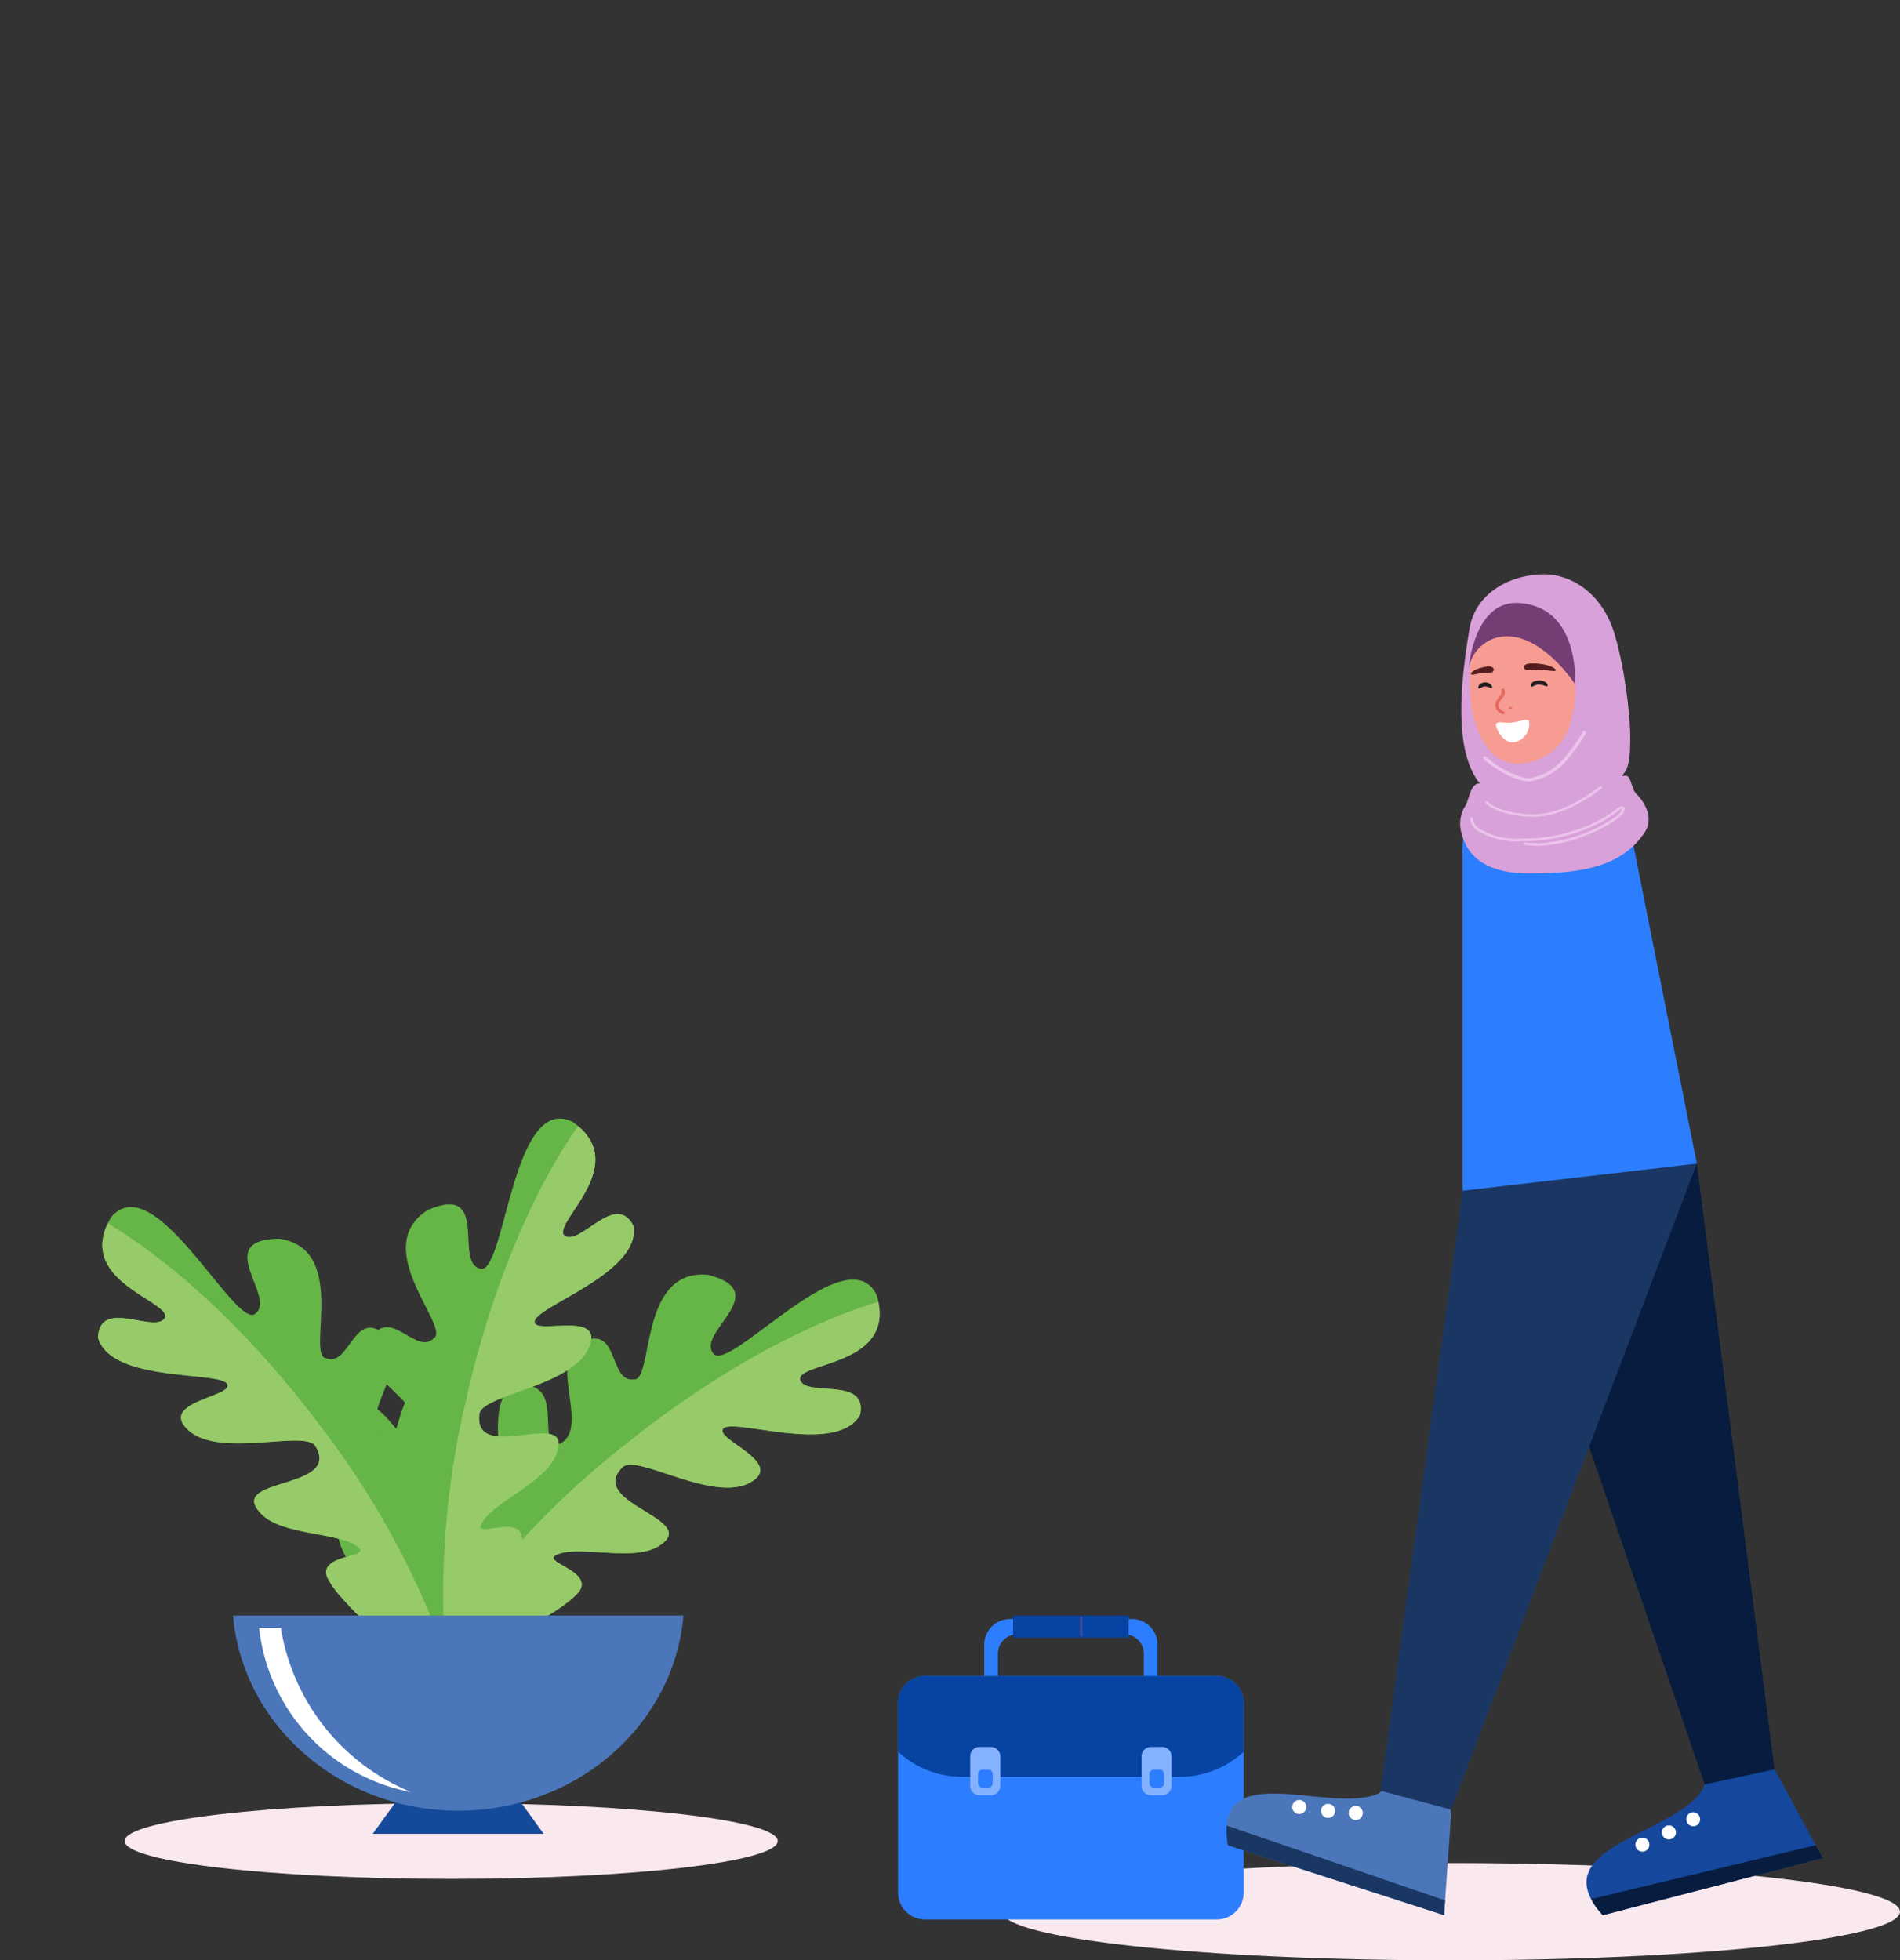 <svg id="Group_44274" data-name="Group 44274" xmlns="http://www.w3.org/2000/svg" xmlns:xlink="http://www.w3.org/1999/xlink" width="151.859" height="156.685" viewBox="0 0 151.859 156.685">
  <rect x="0" y="0" width="151.859" height="156.685" fill="#333333" stroke="none"/>
  <defs>
    <clipPath id="clip-path">
      <rect id="Rectangle_21222" data-name="Rectangle 21222" width="151.859" height="156.685" fill="none"/>
    </clipPath>
    <clipPath id="clip-path-2">
      <rect id="Rectangle_21219" data-name="Rectangle 21219" width="151.858" height="156.685" fill="none"/>
    </clipPath>
    <clipPath id="clip-path-3">
      <rect id="Rectangle_21401" data-name="Rectangle 21401" width="27.623" height="24.288" fill="none"/>
    </clipPath>
    <clipPath id="clip-path-4">
      <path id="Path_587059" data-name="Path 587059" d="M85.212,162.8a.3.3,0,0,0-.3.291v.72a.3.3,0,0,0,.3.291h.443a.284.284,0,0,0,.291-.291v-.72a.284.284,0,0,0-.291-.291Z" transform="translate(-84.908 -162.797)" fill="none"/>
    </clipPath>
    <clipPath id="clip-path-6">
      <path id="Path_587066" data-name="Path 587066" d="M265.372,162.8a.292.292,0,0,0-.291.291v.72a.292.292,0,0,0,.291.291h.457a.284.284,0,0,0,.291-.291v-.72a.284.284,0,0,0-.291-.291Z" transform="translate(-265.081 -162.797)" fill="none"/>
    </clipPath>
    <clipPath id="clip-path-8">
      <rect id="Rectangle_21064" data-name="Rectangle 21064" width="34.337" height="29.985" transform="translate(0 0)" fill="#fff" stroke="#707070" stroke-width="1"/>
    </clipPath>
    <clipPath id="clip-path-9">
      <rect id="Rectangle_21009" data-name="Rectangle 21009" width="27.355" height="36.485" fill="none"/>
    </clipPath>
    <clipPath id="clip-path-10">
      <path id="Path_586752" data-name="Path 586752" d="M1154.115,696.481l-9.839,12.987-15.095,3.174.962,4.794,17.518-1.581,11.459-9.918c2.71-4.687-.732-10.347-3.418-10.347a1.916,1.916,0,0,0-1.587.89" transform="translate(-1129.181 -695.591)" fill="none"/>
    </clipPath>
    <linearGradient id="linear-gradient" x1="-3.121" y1="4.299" x2="-3.118" y2="4.299" gradientUnits="objectBoundingBox">
      <stop offset="0" stop-color="#84b2fe"/>
      <stop offset="0.251" stop-color="#659ffe"/>
      <stop offset="0.559" stop-color="#468dfe"/>
      <stop offset="0.819" stop-color="#3282fe"/>
      <stop offset="1" stop-color="#2c7efe"/>
    </linearGradient>
  </defs>
  <g id="Group_44273" data-name="Group 44273" clip-path="url(#clip-path)">
    <g id="Group_44268" data-name="Group 44268" transform="translate(0 0)">
      <g id="Group_44267" data-name="Group 44267" clip-path="url(#clip-path-2)">
        <path id="Path_586696" data-name="Path 586696" d="M959.4,1653.975c0,2.147-16.063,3.887-35.877,3.887s-35.877-1.74-35.877-3.887,16.063-3.887,35.877-3.887,35.877,1.74,35.877,3.887" transform="translate(-807.543 -1501.178)" fill="#fae8ef"/>
        <g id="Group_44335" data-name="Group 44335" transform="translate(71.78 129.133)">
          <g id="Group_44336" data-name="Group 44336">
            <g id="Group_44335-2" data-name="Group 44335" clip-path="url(#clip-path-3)">
              <path id="Path_587047" data-name="Path 587047" d="M94.237,5.372h9.853a1.92,1.92,0,0,1,1.854,1.979V11.7h-.816V8.057A1.7,1.7,0,0,0,103.5,6.313H94.818a1.7,1.7,0,0,0-1.633,1.744V11.7h-.817V7.351a1.931,1.931,0,0,1,1.868-1.979" transform="translate(-85.345 -4.964)" fill="#2c7efe" fill-rule="evenodd"/>
              <path id="Path_587048" data-name="Path 587048" d="M104.4,10.149H103.3V6.37a1.554,1.554,0,0,0-1.494-1.6H93.132a1.554,1.554,0,0,0-1.494,1.6v3.778H90.544V5.665a2.067,2.067,0,0,1,2.007-2.118H102.4A2.061,2.061,0,0,1,104.4,5.665Zm-.816-.278h.539V5.665a1.783,1.783,0,0,0-1.715-1.84H92.551a1.789,1.789,0,0,0-1.729,1.84V9.871h.539V6.37a1.832,1.832,0,0,1,1.772-1.882h8.677a1.832,1.832,0,0,1,1.772,1.882Z" transform="translate(-83.659 -3.277)" fill="#2c7efe"/>
              <path id="Path_587049" data-name="Path 587049" d="M4.262,65.794H27.58a1.976,1.976,0,0,1,1.979,1.965V82.926a1.979,1.979,0,0,1-1.979,1.979H4.262a1.987,1.987,0,0,1-1.979-1.979V67.759a1.985,1.985,0,0,1,1.979-1.965" transform="translate(-2.109 -60.791)" fill="#2c7efe" fill-rule="evenodd"/>
              <path id="Path_587050" data-name="Path 587050" d="M25.47,82.971H2.153A2.155,2.155,0,0,1,0,80.819V65.652a2.148,2.148,0,0,1,2.153-2.139H25.47a2.148,2.148,0,0,1,2.153,2.139V80.819a2.155,2.155,0,0,1-2.153,2.152M2.153,63.86A1.8,1.8,0,0,0,.347,65.652V80.819a1.808,1.808,0,0,0,1.805,1.805H25.47a1.808,1.808,0,0,0,1.805-1.805V65.652A1.8,1.8,0,0,0,25.47,63.86Z" transform="translate(0 -58.684)" fill="#2c7efe"/>
              <path id="Path_587051" data-name="Path 587051" d="M4.262,65.794H27.58a1.976,1.976,0,0,1,1.979,1.965v3.833a7.333,7.333,0,0,1-4.94,1.91H7.237a7.367,7.367,0,0,1-4.954-1.91V67.759a1.985,1.985,0,0,1,1.979-1.965" transform="translate(-2.109 -60.791)" fill="#0643a3" fill-rule="evenodd"/>
              <path id="Path_587052" data-name="Path 587052" d="M22.509,71.567H5.128A7.542,7.542,0,0,1,.057,69.613L0,69.561v-3.91a2.148,2.148,0,0,1,2.153-2.139H25.47a2.148,2.148,0,0,1,2.153,2.139v3.91l-.057.052a7.524,7.524,0,0,1-5.057,1.955M.347,69.406A7.2,7.2,0,0,0,5.128,71.22H22.509a7.176,7.176,0,0,0,4.767-1.814V65.651a1.8,1.8,0,0,0-1.805-1.791H2.153A1.8,1.8,0,0,0,.347,65.651Z" transform="translate(0 -58.683)" fill="#0643a3"/>
              <rect id="Rectangle_21399" data-name="Rectangle 21399" width="9.037" height="1.55" transform="translate(9.293 0.104)" fill="#0643a3"/>
              <path id="Path_587053" data-name="Path 587053" d="M130.092,1.757h-9.245V0h9.245Zm-9.037-.208h8.828V.207h-8.828Z" transform="translate(-111.658 0.001)" fill="#0643a3"/>
              <rect id="Rectangle_21400" data-name="Rectangle 21400" width="0.208" height="1.55" transform="translate(14.531 0.104)" fill="#3d4c9e"/>
              <path id="Path_587054" data-name="Path 587054" d="M78.572,140.229h.9a.588.588,0,0,1,.6.581v2.366a.588.588,0,0,1-.6.581h-.9a.585.585,0,0,1-.581-.581V140.81a.585.585,0,0,1,.581-.581" transform="translate(-72.061 -129.566)" fill="#84b2fe" fill-rule="evenodd"/>
              <path id="Path_587055" data-name="Path 587055" d="M77.452,141.9h-.9a.748.748,0,0,1-.748-.748V138.79a.748.748,0,0,1,.748-.747h.9a.755.755,0,0,1,.761.747v2.366a.755.755,0,0,1-.761.748m-.9-3.529a.42.42,0,0,0-.415.415v2.366a.421.421,0,0,0,.415.415h.9a.423.423,0,0,0,.429-.415V138.79a.422.422,0,0,0-.429-.415Z" transform="translate(-70.041 -127.546)" fill="#84b2fe"/>
              <path id="Path_587056" data-name="Path 587056" d="M85.211,162.8h.443a.284.284,0,0,1,.291.291v.72a.284.284,0,0,1-.291.291h-.443a.3.3,0,0,1-.3-.291v-.72a.3.3,0,0,1,.3-.291" transform="translate(-78.451 -150.418)" fill="#2c7efe" fill-rule="evenodd"/>
            </g>
          </g>
          <g id="Group_44338" data-name="Group 44338" transform="translate(6.456 12.379)">
            <g id="Group_44337" data-name="Group 44337" clip-path="url(#clip-path-4)">
              <path id="Path_587057" data-name="Path 587057" d="M84.908,162.8v0Z" transform="translate(-84.908 -162.797)" fill="#2c7efe" fill-rule="evenodd"/>
              <rect id="Rectangle_21402" data-name="Rectangle 21402" width="0.025" height="1.301" transform="translate(0)" fill="#2c7efe"/>
              <rect id="Rectangle_21403" data-name="Rectangle 21403" width="0.025" height="1.301" transform="translate(0.025)" fill="#2c7efe"/>
              <rect id="Rectangle_21404" data-name="Rectangle 21404" width="0.025" height="1.301" transform="translate(0.049)" fill="#2c7efe"/>
              <rect id="Rectangle_21405" data-name="Rectangle 21405" width="0.025" height="1.301" transform="translate(0.074)" fill="#2c7efe"/>
              <rect id="Rectangle_21406" data-name="Rectangle 21406" width="0.025" height="1.301" transform="translate(0.099)" fill="#2c7efe"/>
              <rect id="Rectangle_21407" data-name="Rectangle 21407" width="0.025" height="1.301" transform="translate(0.123)" fill="#2c7efe"/>
              <rect id="Rectangle_21408" data-name="Rectangle 21408" width="0.025" height="1.301" transform="translate(0.148)" fill="#2c7efe"/>
              <rect id="Rectangle_21409" data-name="Rectangle 21409" width="0.025" height="1.301" transform="translate(0.173)" fill="#2c7efe"/>
              <rect id="Rectangle_21410" data-name="Rectangle 21410" width="0.025" height="1.301" transform="translate(0.198)" fill="#2c7efe"/>
              <rect id="Rectangle_21411" data-name="Rectangle 21411" width="0.025" height="1.301" transform="translate(0.222)" fill="#2c7efe"/>
              <rect id="Rectangle_21412" data-name="Rectangle 21412" width="0.025" height="1.301" transform="translate(0.247)" fill="#2c7efe"/>
              <rect id="Rectangle_21413" data-name="Rectangle 21413" width="0.025" height="1.301" transform="translate(0.272)" fill="#2c7efe"/>
              <rect id="Rectangle_21414" data-name="Rectangle 21414" width="0.025" height="1.301" transform="translate(0.296)" fill="#2c7efe"/>
              <rect id="Rectangle_21415" data-name="Rectangle 21415" width="0.025" height="1.301" transform="translate(0.321)" fill="#2c7efe"/>
              <rect id="Rectangle_21416" data-name="Rectangle 21416" width="0.025" height="1.301" transform="translate(0.346)" fill="#2c7efe"/>
              <rect id="Rectangle_21417" data-name="Rectangle 21417" width="0.025" height="1.301" transform="translate(0.371)" fill="#2c7efe"/>
              <rect id="Rectangle_21418" data-name="Rectangle 21418" width="0.025" height="1.301" transform="translate(0.395)" fill="#2c7efe"/>
              <rect id="Rectangle_21419" data-name="Rectangle 21419" width="0.025" height="1.301" transform="translate(0.42)" fill="#2c7efe"/>
              <rect id="Rectangle_21420" data-name="Rectangle 21420" width="0.025" height="1.301" transform="translate(0.445)" fill="#2c7efe"/>
              <rect id="Rectangle_21421" data-name="Rectangle 21421" width="0.025" height="1.301" transform="translate(0.469)" fill="#2c7efe"/>
              <rect id="Rectangle_21422" data-name="Rectangle 21422" width="0.025" height="1.301" transform="translate(0.494)" fill="#2c7efe"/>
              <rect id="Rectangle_21423" data-name="Rectangle 21423" width="0.025" height="1.301" transform="translate(0.519)" fill="#2c7efe"/>
              <rect id="Rectangle_21424" data-name="Rectangle 21424" width="0.025" height="1.301" transform="translate(0.544)" fill="#2c7efe"/>
              <rect id="Rectangle_21425" data-name="Rectangle 21425" width="0.025" height="1.301" transform="translate(0.568)" fill="#2c7efe"/>
              <rect id="Rectangle_21426" data-name="Rectangle 21426" width="0.025" height="1.301" transform="translate(0.593)" fill="#2c7efe"/>
              <rect id="Rectangle_21427" data-name="Rectangle 21427" width="0.025" height="1.301" transform="translate(0.618)" fill="#2c7efe"/>
              <rect id="Rectangle_21428" data-name="Rectangle 21428" width="0.025" height="1.301" transform="translate(0.642)" fill="#2c7efe"/>
              <rect id="Rectangle_21429" data-name="Rectangle 21429" width="0.025" height="1.301" transform="translate(0.667)" fill="#2c7efe"/>
              <rect id="Rectangle_21430" data-name="Rectangle 21430" width="0.025" height="1.301" transform="translate(0.692)" fill="#2c7efe"/>
              <rect id="Rectangle_21431" data-name="Rectangle 21431" width="0.025" height="1.301" transform="translate(0.717)" fill="#2c7efe"/>
              <rect id="Rectangle_21432" data-name="Rectangle 21432" width="0.025" height="1.301" transform="translate(0.741)" fill="#2c7efe"/>
              <rect id="Rectangle_21433" data-name="Rectangle 21433" width="0.025" height="1.301" transform="translate(0.766)" fill="#2c7efe"/>
              <rect id="Rectangle_21434" data-name="Rectangle 21434" width="0.025" height="1.301" transform="translate(0.791)" fill="#2c7efe"/>
              <rect id="Rectangle_21435" data-name="Rectangle 21435" width="0.025" height="1.301" transform="translate(0.815)" fill="#2c7efe"/>
              <rect id="Rectangle_21436" data-name="Rectangle 21436" width="0.025" height="1.301" transform="translate(0.84)" fill="#2c7efe"/>
              <rect id="Rectangle_21437" data-name="Rectangle 21437" width="0.025" height="1.301" transform="translate(0.865)" fill="#2c7efe"/>
              <rect id="Rectangle_21438" data-name="Rectangle 21438" width="0.025" height="1.301" transform="translate(0.89)" fill="#2c7efe"/>
              <rect id="Rectangle_21439" data-name="Rectangle 21439" width="0.025" height="1.301" transform="translate(0.914)" fill="#2c7efe"/>
              <rect id="Rectangle_21440" data-name="Rectangle 21440" width="0.025" height="1.301" transform="translate(0.939)" fill="#2c7efe"/>
              <rect id="Rectangle_21441" data-name="Rectangle 21441" width="0.025" height="1.301" transform="translate(0.964)" fill="#2c7efe"/>
              <rect id="Rectangle_21442" data-name="Rectangle 21442" width="0.025" height="1.301" transform="translate(0.988)" fill="#2c7efe"/>
              <rect id="Rectangle_21443" data-name="Rectangle 21443" width="0.025" height="1.301" transform="translate(1.013)" fill="#2c7efe"/>
              <path id="Path_587058" data-name="Path 587058" d="M98.557,164.1v0Z" transform="translate(-97.519 -162.797)" fill="#2c7efe" fill-rule="evenodd"/>
            </g>
          </g>
          <g id="Group_44340" data-name="Group 44340">
            <g id="Group_44339" data-name="Group 44339" clip-path="url(#clip-path-3)">
              <path id="Path_587060" data-name="Path 587060" d="M84.854,163.364h-.443a.36.36,0,0,1-.37-.357v-.72a.36.36,0,0,1,.37-.357h.443a.349.349,0,0,1,.356.357v.72a.349.349,0,0,1-.356.357m-.443-1.3a.229.229,0,0,0-.239.225v.72a.229.229,0,0,0,.239.225h.443a.217.217,0,0,0,.225-.225v-.72a.217.217,0,0,0-.225-.225Z" transform="translate(-77.651 -149.618)" fill="#2c7efe"/>
              <path id="Path_587061" data-name="Path 587061" d="M258.745,140.229h.9a.585.585,0,0,1,.581.581v2.366a.585.585,0,0,1-.581.581h-.9a.585.585,0,0,1-.581-.581V140.81a.585.585,0,0,1,.581-.581" transform="translate(-238.534 -129.566)" fill="#84b2fe" fill-rule="evenodd"/>
              <path id="Path_587062" data-name="Path 587062" d="M257.625,141.9h-.9a.748.748,0,0,1-.748-.748V138.79a.748.748,0,0,1,.748-.747h.9a.748.748,0,0,1,.747.747v2.366a.748.748,0,0,1-.747.748m-.9-3.529a.42.42,0,0,0-.415.415v2.366a.421.421,0,0,0,.415.415h.9a.421.421,0,0,0,.415-.415V138.79a.42.42,0,0,0-.415-.415Z" transform="translate(-236.514 -127.546)" fill="#84b2fe"/>
              <path id="Path_587063" data-name="Path 587063" d="M265.372,162.8h.457a.284.284,0,0,1,.291.291v.72a.284.284,0,0,1-.291.291h-.457a.292.292,0,0,1-.291-.291v-.72a.292.292,0,0,1,.291-.291" transform="translate(-244.925 -150.418)" fill="#2c7efe" fill-rule="evenodd"/>
            </g>
          </g>
          <g id="Group_44342" data-name="Group 44342" transform="translate(20.156 12.379)">
            <g id="Group_44341" data-name="Group 44341" clip-path="url(#clip-path-6)">
              <path id="Path_587064" data-name="Path 587064" d="M265.081,162.8v0Z" transform="translate(-265.081 -162.797)" fill="#2c7efe" fill-rule="evenodd"/>
              <rect id="Rectangle_21445" data-name="Rectangle 21445" width="0.025" height="1.301" transform="translate(0)" fill="#2c7efe"/>
              <rect id="Rectangle_21446" data-name="Rectangle 21446" width="0.025" height="1.301" transform="translate(0.025)" fill="#2c7efe"/>
              <rect id="Rectangle_21447" data-name="Rectangle 21447" width="0.025" height="1.301" transform="translate(0.049)" fill="#2c7efe"/>
              <rect id="Rectangle_21448" data-name="Rectangle 21448" width="0.025" height="1.301" transform="translate(0.074)" fill="#2c7efe"/>
              <rect id="Rectangle_21449" data-name="Rectangle 21449" width="0.025" height="1.301" transform="translate(0.099)" fill="#2c7efe"/>
              <rect id="Rectangle_21450" data-name="Rectangle 21450" width="0.025" height="1.301" transform="translate(0.123)" fill="#2c7efe"/>
              <rect id="Rectangle_21451" data-name="Rectangle 21451" width="0.025" height="1.301" transform="translate(0.148)" fill="#2c7efe"/>
              <rect id="Rectangle_21452" data-name="Rectangle 21452" width="0.025" height="1.301" transform="translate(0.173)" fill="#2c7efe"/>
              <rect id="Rectangle_21453" data-name="Rectangle 21453" width="0.025" height="1.301" transform="translate(0.198)" fill="#2c7efe"/>
              <rect id="Rectangle_21454" data-name="Rectangle 21454" width="0.025" height="1.301" transform="translate(0.222)" fill="#2c7efe"/>
              <rect id="Rectangle_21455" data-name="Rectangle 21455" width="0.025" height="1.301" transform="translate(0.247)" fill="#2c7efe"/>
              <rect id="Rectangle_21456" data-name="Rectangle 21456" width="0.025" height="1.301" transform="translate(0.272)" fill="#2c7efe"/>
              <rect id="Rectangle_21457" data-name="Rectangle 21457" width="0.025" height="1.301" transform="translate(0.296)" fill="#2c7efe"/>
              <rect id="Rectangle_21458" data-name="Rectangle 21458" width="0.025" height="1.301" transform="translate(0.321)" fill="#2c7efe"/>
              <rect id="Rectangle_21459" data-name="Rectangle 21459" width="0.025" height="1.301" transform="translate(0.346)" fill="#2c7efe"/>
              <rect id="Rectangle_21460" data-name="Rectangle 21460" width="0.025" height="1.301" transform="translate(0.371)" fill="#2c7efe"/>
              <rect id="Rectangle_21461" data-name="Rectangle 21461" width="0.025" height="1.301" transform="translate(0.395)" fill="#2c7efe"/>
              <rect id="Rectangle_21462" data-name="Rectangle 21462" width="0.025" height="1.301" transform="translate(0.42)" fill="#2c7efe"/>
              <rect id="Rectangle_21463" data-name="Rectangle 21463" width="0.025" height="1.301" transform="translate(0.445)" fill="#2c7efe"/>
              <rect id="Rectangle_21464" data-name="Rectangle 21464" width="0.025" height="1.301" transform="translate(0.469)" fill="#2c7efe"/>
              <rect id="Rectangle_21465" data-name="Rectangle 21465" width="0.025" height="1.301" transform="translate(0.494)" fill="#2c7efe"/>
              <rect id="Rectangle_21466" data-name="Rectangle 21466" width="0.025" height="1.301" transform="translate(0.519)" fill="#2c7efe"/>
              <rect id="Rectangle_21467" data-name="Rectangle 21467" width="0.025" height="1.301" transform="translate(0.544)" fill="#2c7efe"/>
              <rect id="Rectangle_21468" data-name="Rectangle 21468" width="0.025" height="1.301" transform="translate(0.568)" fill="#2c7efe"/>
              <rect id="Rectangle_21469" data-name="Rectangle 21469" width="0.025" height="1.301" transform="translate(0.593)" fill="#2c7efe"/>
              <rect id="Rectangle_21470" data-name="Rectangle 21470" width="0.025" height="1.301" transform="translate(0.618)" fill="#2c7efe"/>
              <rect id="Rectangle_21471" data-name="Rectangle 21471" width="0.025" height="1.301" transform="translate(0.642)" fill="#2c7efe"/>
              <rect id="Rectangle_21472" data-name="Rectangle 21472" width="0.025" height="1.301" transform="translate(0.667)" fill="#2c7efe"/>
              <rect id="Rectangle_21473" data-name="Rectangle 21473" width="0.025" height="1.301" transform="translate(0.692)" fill="#2c7efe"/>
              <rect id="Rectangle_21474" data-name="Rectangle 21474" width="0.025" height="1.301" transform="translate(0.717)" fill="#2c7efe"/>
              <rect id="Rectangle_21475" data-name="Rectangle 21475" width="0.025" height="1.301" transform="translate(0.741)" fill="#2c7efe"/>
              <rect id="Rectangle_21476" data-name="Rectangle 21476" width="0.025" height="1.301" transform="translate(0.766)" fill="#2c7efe"/>
              <rect id="Rectangle_21477" data-name="Rectangle 21477" width="0.025" height="1.301" transform="translate(0.791)" fill="#2c7efe"/>
              <rect id="Rectangle_21478" data-name="Rectangle 21478" width="0.025" height="1.301" transform="translate(0.815)" fill="#2c7efe"/>
              <rect id="Rectangle_21479" data-name="Rectangle 21479" width="0.025" height="1.301" transform="translate(0.84)" fill="#2c7efe"/>
              <rect id="Rectangle_21480" data-name="Rectangle 21480" width="0.025" height="1.301" transform="translate(0.865)" fill="#2c7efe"/>
              <rect id="Rectangle_21481" data-name="Rectangle 21481" width="0.025" height="1.301" transform="translate(0.89)" fill="#2c7efe"/>
              <rect id="Rectangle_21482" data-name="Rectangle 21482" width="0.025" height="1.301" transform="translate(0.914)" fill="#2c7efe"/>
              <rect id="Rectangle_21483" data-name="Rectangle 21483" width="0.025" height="1.301" transform="translate(0.939)" fill="#2c7efe"/>
              <rect id="Rectangle_21484" data-name="Rectangle 21484" width="0.025" height="1.301" transform="translate(0.964)" fill="#2c7efe"/>
              <rect id="Rectangle_21485" data-name="Rectangle 21485" width="0.025" height="1.301" transform="translate(0.988)" fill="#2c7efe"/>
              <rect id="Rectangle_21486" data-name="Rectangle 21486" width="0.025" height="1.301" transform="translate(1.013)" fill="#2c7efe"/>
              <path id="Path_587065" data-name="Path 587065" d="M278.73,164.1v0Z" transform="translate(-277.692 -162.797)" fill="#2c7efe" fill-rule="evenodd"/>
            </g>
          </g>
          <g id="Group_44344" data-name="Group 44344">
            <g id="Group_44343" data-name="Group 44343" clip-path="url(#clip-path-3)">
              <path id="Path_587067" data-name="Path 587067" d="M265.027,163.364h-.457a.357.357,0,0,1-.357-.357v-.72a.357.357,0,0,1,.357-.357h.457a.349.349,0,0,1,.356.357v.72a.349.349,0,0,1-.356.357m-.457-1.3a.228.228,0,0,0-.225.225v.72a.228.228,0,0,0,.225.225h.457a.217.217,0,0,0,.225-.225v-.72a.217.217,0,0,0-.225-.225Z" transform="translate(-244.123 -149.618)" fill="#2c7efe"/>
            </g>
          </g>
        </g>
        <path id="Path_586697" data-name="Path 586697" d="M162.55,1600.06c0,1.672-11.686,3.027-26.1,3.027s-26.1-1.355-26.1-3.027,11.686-3.027,26.1-3.027,26.1,1.355,26.1,3.027" transform="translate(-100.388 -1452.911)" fill="#fae8ef"/>
        <path id="Path_586732" data-name="Path 586732" d="M1416.943,1523.274l-2.643,5.706c-2.447,3.538-12.8,4.5-7.888,9.9l17.579-4.559-3.832-7.063Z" transform="translate(-1278.306 -1385.808)" fill="#15489d" fill-rule="evenodd"/>
        <path id="Path_586733" data-name="Path 586733" d="M1427.138,1634.235l-17.957,4.308a5.823,5.823,0,0,0,.937,1.287l17.58-4.559Z" transform="translate(-1282.011 -1486.756)" fill="#071c3e" fill-rule="evenodd"/>
        <path id="Path_586734" data-name="Path 586734" d="M1448.814,1627.575a.56.56,0,1,1-.42.671.558.558,0,0,1,.42-.671" transform="translate(-1317.672 -1480.683)" fill="#fff" fill-rule="evenodd"/>
        <path id="Path_586735" data-name="Path 586735" d="M1472.31,1616.728a.561.561,0,0,1,.266,1.091.561.561,0,0,1-.266-1.091" transform="translate(-1339.056 -1470.815)" fill="#fff" fill-rule="evenodd"/>
        <path id="Path_586736" data-name="Path 586736" d="M1493.91,1605.1a.562.562,0,0,1,.266,1.091.573.573,0,0,1-.685-.42.558.558,0,0,1,.42-.671" transform="translate(-1358.699 -1460.241)" fill="#fff" fill-rule="evenodd"/>
        <path id="Path_586737" data-name="Path 586737" d="M1103.6,1551.014l-5.286,3.412c-3.958,1.65-13.216-3.077-11.985,4.112l17.286,5.58.559-8.014Z" transform="translate(-988.195 -1411.045)" fill="#4b76ba" fill-rule="evenodd"/>
        <path id="Path_586738" data-name="Path 586738" d="M1103.791,1622.864l-17.454-5.986a6.356,6.356,0,0,0,.084,1.58l17.286,5.58Z" transform="translate(-988.285 -1470.965)" fill="#1a3763" fill-rule="evenodd"/>
        <path id="Path_586739" data-name="Path 586739" d="M1145.214,1594.265a.562.562,0,1,1-.713.35.563.563,0,0,1,.713-.35" transform="translate(-1041.189 -1450.366)" fill="#fff" fill-rule="evenodd"/>
        <path id="Path_586740" data-name="Path 586740" d="M1170.785,1597.674a.568.568,0,0,1,.35.713.562.562,0,1,1-.35-.713" transform="translate(-1064.454 -1453.468)" fill="#fff" fill-rule="evenodd"/>
        <path id="Path_586741" data-name="Path 586741" d="M1195.27,1599.534a.562.562,0,1,1-.713.35.568.568,0,0,1,.713-.35" transform="translate(-1086.729 -1455.16)" fill="#fff" fill-rule="evenodd"/>
        <path id="Path_586742" data-name="Path 586742" d="M1344.7,952.819l12.447,7.021,6.21,48.417-5.58,1.2L1342.7,965.42Z" transform="translate(-1221.528 -866.833)" fill="#071c3e" fill-rule="evenodd"/>
        <path id="Path_586743" data-name="Path 586743" d="M1236.468,938.251l11.412,8.335-19.635,51.634-5.65-1.51,6.573-48.012Z" transform="translate(-1112.263 -853.58)" fill="#1a3763" fill-rule="evenodd"/>
        <path id="Path_586744" data-name="Path 586744" d="M1302.017,671.078,1297.7,673.4c-1.091,1.175-2.741,2.307-2.559,5.538v26.754l18.726-2.168q-2.937-14.706-5.86-29.425c-.8-1.566-3.86-2.364-5.986-3.021" transform="translate(-1178.246 -610.518)" fill="#2c7efe" fill-rule="evenodd"/>
      </g>
    </g>
    
    <g id="Group_44272" data-name="Group 44272" transform="translate(0 0)">
      <g id="Group_44271" data-name="Group 44271" clip-path="url(#clip-path-2)">
        <path id="Path_586753" data-name="Path 586753" d="M378.642,1161.732c1.125-3.922,6.272-5.126,8.354-7.524,1.1-1.569-2.7-2.3-1.963-2.842,1.618-1.056,6.469.661,8.527-.932,2.916-2.058-5.919-3.294-3.126-6.136,1.1-1.249,7.66,3.171,10.552.99,1.984-1.491-2.85-3.179-2.526-4.017.37-1.175,9.044,2.206,10.979-1.175.661-3.163-4.387-1.347-4.8-2.842-.173-1.421,7.861-1.056,6.124-6.765-2.329-4.678-11.27,5.734-12.938,4.806-1.811-1.643,4.925-4.974-.513-6.4-5.611-.563-4.337,8.551-5.956,8.354-2.033.267-1.125-4.535-4.214-2.941-2.768,1.347.858,6.982-1.762,8.112-1.91.168.538-4.949-3.089-4.682-3.7.443-.074,8.991-2.694,10.1-1.2.76-.809-5.073-3.134-3.922-2.526,1.618-1.31,8.235-1.963,12.351,1.536,2.025,2.612,3.442,4.144,5.467" transform="translate(-340.702 -1027)" fill="#65b646" fill-rule="evenodd"/>
        <path id="Path_586754" data-name="Path 586754" d="M311.632,1035.263c-1.54-3.779,1.762-7.9,1.914-11.077-.1-1.914-3.54-.144-3.3-1.023.62-1.828,5.5-3.479,6.128-6,1.019-3.417-6.687,1.072-6.251-2.891.094-1.664,7.981-2.239,8.9-5.738.637-2.4-4.206-.739-4.465-1.6-.439-1.15,8.469-3.853,7.9-7.709-1.433-2.891-4.284,1.651-5.533.735-1.014-1.01,5.528-5.689.633-9.1-4.719-2.238-5.315,11.472-7.2,11.771-2.44-.168.8-6.954-4.358-4.707-4.756,3.023,1.877,9.4.485,10.248-1.429,1.466-3.688-2.867-5.13.292-1.343,2.772,4.99,4.957,3.627,7.467-1.4,1.314-2.637-4.226-5.319-1.77-2.637,2.633,5.5,7.114,4.12,9.6-.472,1.339-3.77-3.487-4.888-1.142-.986,2.83,4.062,7.278,6.091,10.917,2.46.645,4.177,1.093,6.637,1.737" transform="translate(-271.814 -901.208)" fill="#65b646" fill-rule="evenodd"/>
        <path id="Path_586755" data-name="Path 586755" d="M111.3,1107.983c-.131-4.078-4.826-6.5-6.259-9.336-.686-1.791,3.175-1.577,2.6-2.279-1.314-1.417-6.436-.937-8.042-2.986-2.325-2.707,6.543-1.746,4.526-5.183-.764-1.483-8.2,1.2-10.469-1.618-1.561-1.931,3.54-2.386,3.43-3.278-.07-1.232-9.307-.07-10.359-3.82.131-3.228,4.58-.238,5.352-1.585.513-1.335-7.373-2.941-4.292-8.054,3.4-3.968,9.533,8.313,11.373,7.816,2.16-1.15-3.561-6.025,2.062-6.075,5.578.821,2.115,9.352,3.734,9.553,1.906.76,2.2-4.12,4.805-1.819,2.353,1.98-2.538,6.559-.271,8.292,1.811.633.686-4.929,4.136-3.783,3.479,1.331-2.123,8.736.152,10.445.978,1.031,2.021-4.719,4-3.035,2.054,2.185-.743,8.3-1.113,12.453l-5.356,4.292" transform="translate(-78.892 -972.577)" fill="#65b646" fill-rule="evenodd"/>
        <path id="Path_586756" data-name="Path 586756" d="M406.135,1164.405a66.759,66.759,0,0,0-14.523,15.764l2.6,3.429c1.125-3.923,6.272-5.126,8.354-7.525,1.1-1.569-2.7-2.3-1.963-2.842,1.618-1.056,6.469.661,8.527-.932,2.916-2.058-5.919-3.294-3.126-6.136,1.1-1.249,7.66,3.171,10.552.99,1.984-1.491-2.85-3.179-2.526-4.017.37-1.174,9.044,2.206,10.979-1.174.661-3.163-4.387-1.347-4.8-2.842-.168-1.376,7.331-1.076,6.264-6.21-6.042,1.844-13.312,5.824-20.335,11.5" transform="translate(-356.271 -1048.866)" fill="#97cb69" fill-rule="evenodd"/>
        <path id="Path_586757" data-name="Path 586757" d="M394.06,1018.813a66.859,66.859,0,0,0-1.672,21.37l4.165,1.088c-1.54-3.779,1.762-7.9,1.914-11.077-.1-1.914-3.54-.144-3.3-1.023.62-1.828,5.5-3.479,6.128-6,1.019-3.417-6.687,1.072-6.251-2.892.095-1.663,7.98-2.239,8.9-5.738.637-2.4-4.206-.739-4.465-1.6-.439-1.15,8.469-3.853,7.9-7.709-1.434-2.891-4.284,1.651-5.533.735-.982-.978,5.1-5.381,1.088-8.753-3.614,5.183-6.867,12.807-8.884,21.6" transform="translate(-356.735 -907.217)" fill="#97cb69" fill-rule="evenodd"/>
        <path id="Path_586758" data-name="Path 586758" d="M104.42,1099.52a66.751,66.751,0,0,1,10.235,18.832l-3.36,2.694c-.131-4.079-4.826-6.5-6.259-9.336-.686-1.791,3.175-1.577,2.6-2.28-1.314-1.417-6.436-.937-8.042-2.986-2.325-2.707,6.543-1.746,4.526-5.183-.764-1.483-8.2,1.2-10.469-1.618-1.561-1.93,3.541-2.386,3.43-3.278-.07-1.232-9.307-.07-10.359-3.82.131-3.228,4.58-.238,5.352-1.585.493-1.29-6.851-2.834-4.563-7.549,5.413,3.261,11.488,8.9,16.914,16.109" transform="translate(-78.892 -985.64)" fill="#97cb69" fill-rule="evenodd"/>
        <path id="Path_586759" data-name="Path 586759" d="M336.957,1519.906l3.416,4.7,3.416,4.708H330.124l3.416-4.708Z" transform="translate(-300.333 -1382.744)" fill="#154a9a" fill-rule="evenodd"/>
        <path id="Path_586760" data-name="Path 586760" d="M242.366,1430.837c-.745,8.734-8.522,15.6-18,15.6s-17.256-6.87-18-15.6Z" transform="translate(-187.74 -1301.713)" fill="#4b76ba" fill-rule="evenodd"/>
        <path id="Path_586761" data-name="Path 586761" d="M241.641,1454.969a15.01,15.01,0,0,1-12.15-13.119h1.739a17.132,17.132,0,0,0,10.411,13.119" transform="translate(-208.781 -1311.732)" fill="#fff" fill-rule="evenodd"/>
      </g>
    </g>
  </g>
  <g id="Group_44275" data-name="Group 44275" transform="translate(131.908 69.496) rotate(178)">
    <path id="Path_585134" data-name="Path 585134" d="M.968,14.175c.91,3.473,3.447,4.9,5.424,4.98,2.548.1,5.533-1.17,6.142-4.1,1.215-5.841,1.835-12.528-2.37-13.793C8.377.725,4.577-2.157.516,3.153-.437,4.4.058,10.7.968,14.175" transform="translate(1.234 4.72)" fill="#d9a1d9"/>
    <path id="Path_585135" data-name="Path 585135" d="M1.4,1.856A12.561,12.561,0,0,0,.019,3.691a.134.134,0,0,0,.231.137s.032-.054.095-.152S.5,3.439.617,3.27A12.44,12.44,0,0,1,1.6,2.038,4.6,4.6,0,0,1,4.612.269,2.032,2.032,0,0,1,5.1.328,7.3,7.3,0,0,1,8,2.047l.06.058h0a.134.134,0,1,0,.191-.189A7.66,7.66,0,0,0,5.163.067,2.3,2.3,0,0,0,4.612,0,4.837,4.837,0,0,0,1.4,1.856" transform="translate(4.753 7.369)" fill="#ebc3eb"/>
    <path id="Path_585136" data-name="Path 585136" d="M.387,3.471A4.4,4.4,0,0,1,4.7,0c.969,0,2.53.4,3.378,3.3a9.408,9.408,0,0,1,.339,3.13c.038,3.831-.969,4.3-4.07,5.437C-1.385,8.695.094,4.624.387,3.471" transform="translate(5.483 8.82)" fill="#f79c92"/>
    <path id="Path_585137" data-name="Path 585137" d="M.024,1.659c.128.26.821-.067,1.589-.07.679,0,.9.176,1.05-.077C2.76,1.345,2.246-.032,1.332,0A1.5,1.5,0,0,0,.024,1.659" transform="translate(9.251 10.531)" fill="#fff"/>
    <path id="Path_585138" data-name="Path 585138" d="M1.791.025c-.2-.095-.3.115-1.491.1C-.132.119-.1.636.409.616,1.456.575,1.99.12,1.791.025" transform="translate(11.951 16.051)" fill="#541c1c"/>
    <path id="Path_585139" data-name="Path 585139" d="M0,.082C-.015-.142.338.164.715.164s.632-.3.648-.08S1.086.49.71.489.016.306,0,.082" transform="translate(7.69 14.921)" fill="#231f20"/>
    <path id="Path_585140" data-name="Path 585140" d="M0,.085C-.011-.139.274.165.58.164s.514-.306.526-.082S.879.488.575.489.012.309,0,.085" transform="translate(12.13 14.919)" fill="#231f20"/>
    <path id="Path_585141" data-name="Path 585141" d="M.028.021c.2-.1,1.015.205,2.2.142.431-.023.419.477-.089.5C.673.713-.168.124.028.021" transform="translate(6.994 16.122)" fill="#541c1c"/>
    <path id="Path_585142" data-name="Path 585142" d="M.316.042C.327.093.016.234,0,.09c-.013-.124.3-.1.315-.048" transform="translate(10.579 13.221)" fill="#e2695d"/>
    <path id="Path_585143" data-name="Path 585143" d="M.072.078A.128.128,0,0,0,.14.247L.153.253.2.277a.887.887,0,0,1,.138.1A.51.51,0,0,1,.53.748a.655.655,0,0,1-.148.345,2.049,2.049,0,0,1-.231.265A.668.668,0,0,0,0,1.846a1,1,0,0,0,.007.1.128.128,0,0,0,.255-.033s0-.027,0-.073a.457.457,0,0,1,.072-.3,2.3,2.3,0,0,0,.262-.3.881.881,0,0,0,.2-.5A.767.767,0,0,0,.505.182,1.088,1.088,0,0,0,.24.01.128.128,0,0,0,.072.078" transform="translate(11.138 12.798)" fill="#e2695d"/>
    <path id="Path_585144" data-name="Path 585144" d="M8.478,1.606A3.107,3.107,0,0,1,5.493,4.015C2.455,4.043.027,0,.027,0S-.611,6.228,4.353,6.642c3.522.293,4.124-5.035,4.124-5.035" transform="translate(5.469 15.013)" fill="#743d74"/>
    <path id="Path_585145" data-name="Path 585145" d="M1.788,7.548a4.813,4.813,0,0,0,3.1-.849c1.832-1.1,4.921-1.386,6.067-.834,1.244.6,2.167,1.556,2.573,1.486.68-.117.8-1.505,1.148-1.851A2.752,2.752,0,0,0,15,3.483C14.771,2.421,14.03.222,9.9.04,5.622-.148,2.332.242.36,2.972c-.877,1.214.068,2.614.518,3.06s.383,1.652.91,1.517" transform="translate(0 0)" fill="#d9a1d9"/>
    <path id="Path_585146" data-name="Path 585146" d="M.038,2.107a.093.093,0,0,0-.012.14.117.117,0,0,0,.154.01S.22,2.226.3,2.17s.19-.137.334-.234a12.9,12.9,0,0,1,1.192-.71A8.058,8.058,0,0,1,5.4.2q.168,0,.335.012C8.265.4,9.087,1.243,9.168,1.33l.006.007a.117.117,0,0,0,.153.02.093.093,0,0,0,.022-.139C9.333,1.2,8.5.212,5.748.013Q5.572,0,5.4,0C2.711.006.048,2.1.038,2.107" transform="translate(3.618 4.527)" fill="#ebc3eb"/>
    <path id="Path_585147" data-name="Path 585147" d="M.868,1.789a2.475,2.475,0,0,0-.65.492A.726.726,0,0,0,0,2.708a.219.219,0,0,0,.055.157.232.232,0,0,0,.169.07.719.719,0,0,0,.432-.2A9.532,9.532,0,0,1,3.037,1.469,12.951,12.951,0,0,1,7.922.618q.161,0,.325.011a5.778,5.778,0,0,1,3.432.917,1.109,1.109,0,0,1,.478.81s0,.006,0,.006a.114.114,0,0,0,.226,0s0,0,0-.006a1.3,1.3,0,0,0-.552-.967A6,6,0,0,0,8.257.422Q8.091.414,7.926.411a13.2,13.2,0,0,0-4.978.867A9.73,9.73,0,0,0,.5,2.58a.54.54,0,0,1-.277.147h0a.092.092,0,0,1,0-.015.558.558,0,0,1,.167-.3,2.255,2.255,0,0,1,.592-.446A12.011,12.011,0,0,1,6.9.209a7.629,7.629,0,0,1,1.109.1A.112.112,0,0,0,8.144.228a.105.105,0,0,0-.091-.12A7.884,7.884,0,0,0,6.908,0,12.24,12.24,0,0,0,.868,1.789" transform="translate(1.879 2.202)" fill="#ebc3eb"/>
  </g>
</svg>
